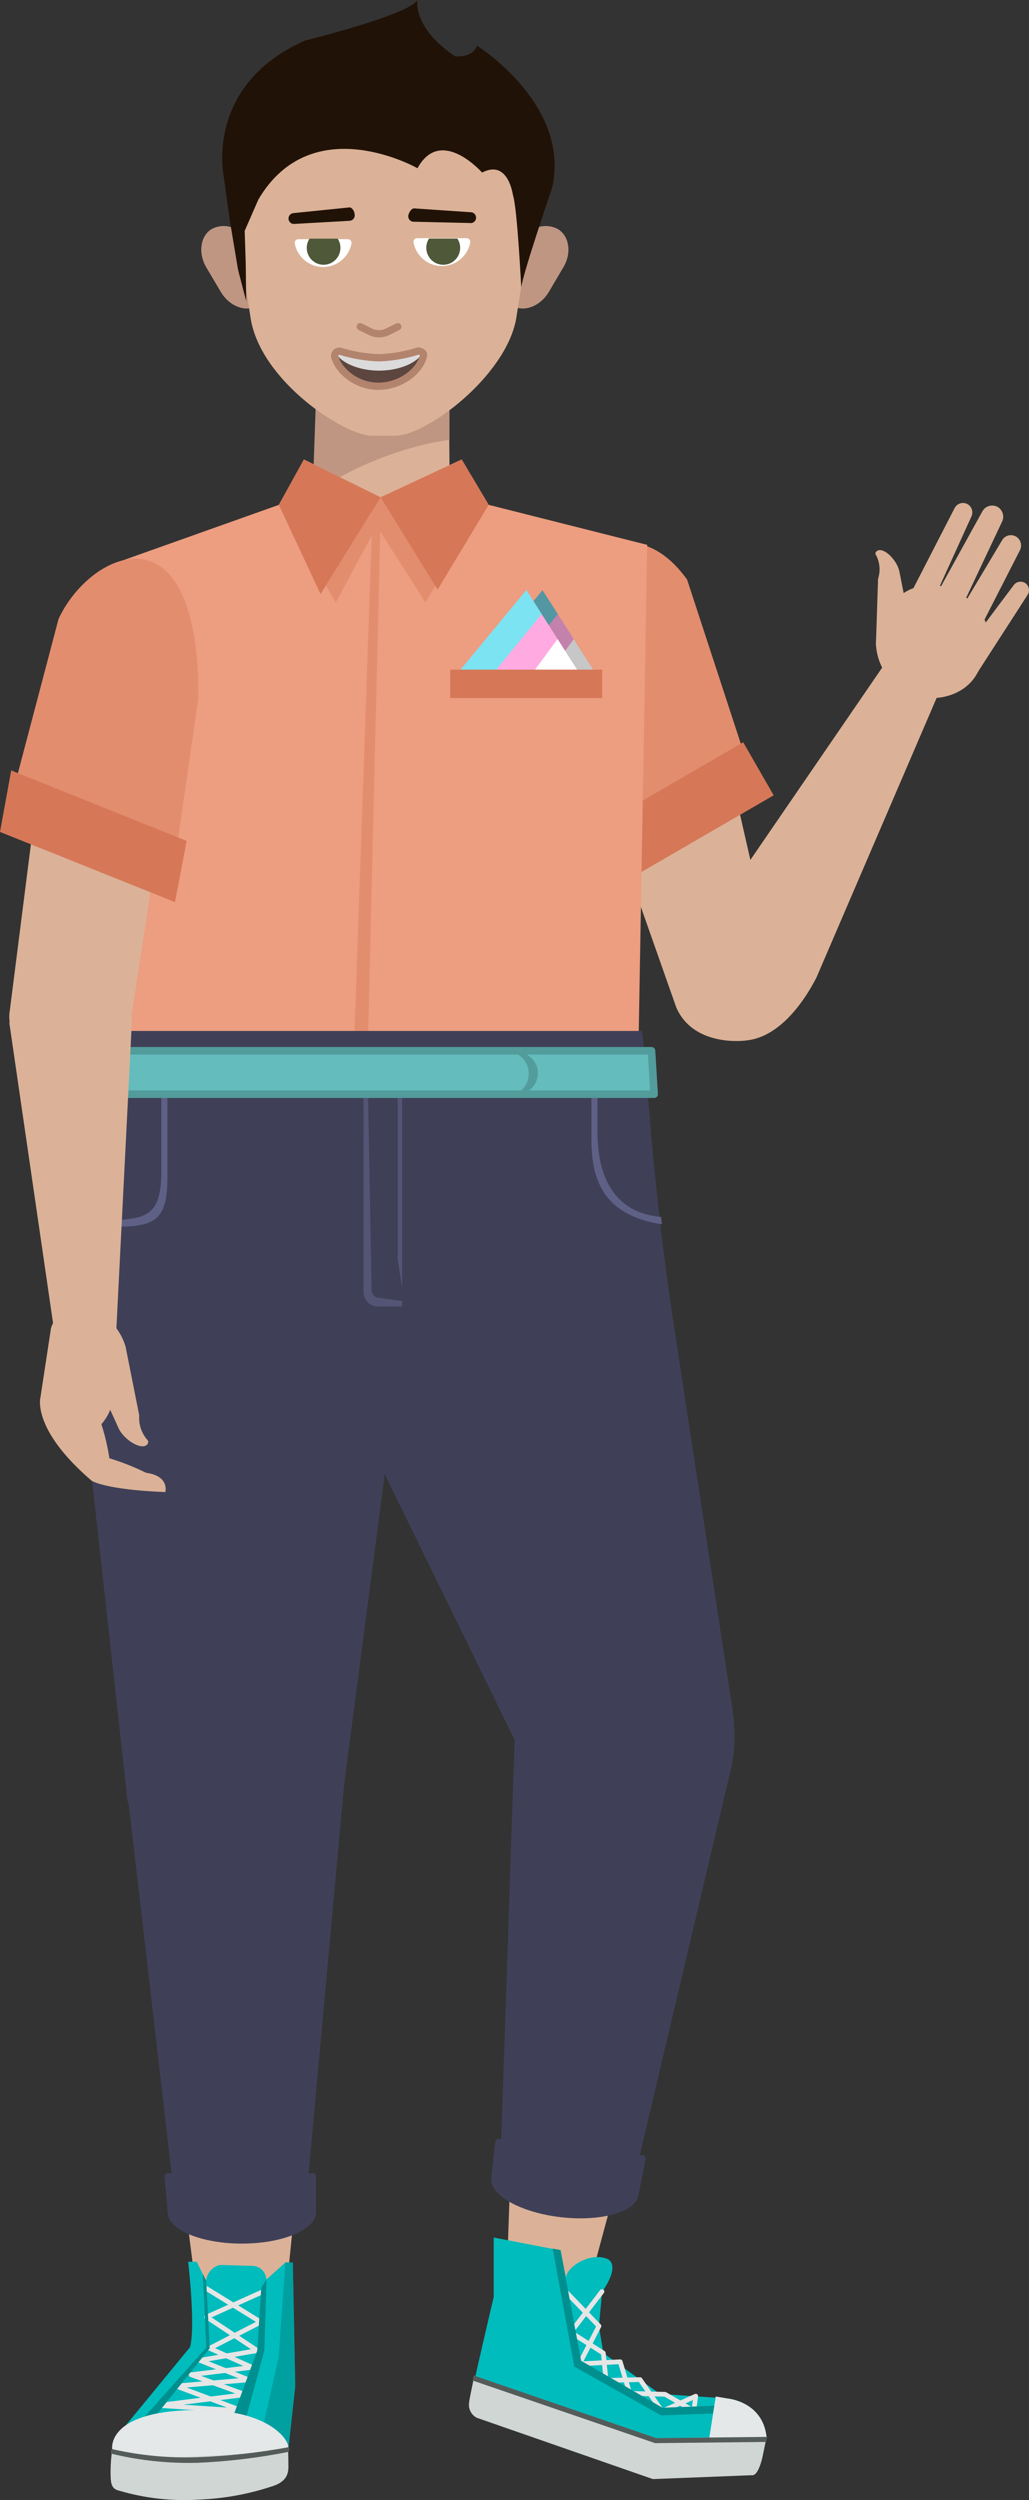 <svg version="1.1" xmlns="http://www.w3.org/2000/svg" xmlns:xlink="http://www.w3.org/1999/xlink" width="108.977" height="264.604"><rect width="100%" height="100%" fill="#333333" stroke="none"/><g transform="translate(-199.512,-47.948)"><g data-paper-data="{&quot;isPaintingLayer&quot;:true}" fill="none" fill-rule="evenodd" stroke="none" stroke-width="none" stroke-linecap="none" stroke-linejoin="none" stroke-miterlimit="10" stroke-dasharray="" stroke-dashoffset="0" font-family="none" font-weight="none" font-size="none" text-anchor="none" style="mix-blend-mode: normal"><g id="Group-19" stroke="none" stroke-width="1" stroke-linecap="butt" stroke-linejoin="miter"><path d="M264.077,107.313c6.273,1.377 -12.283,16.012 -25.459,16.012c-13.176,0 -29.804,-15.452 -23.475,-16.573c7.955,-1.377 21.036,-6.765 25.021,-6.765c5.357,0 16.07,5.604 23.913,7.326z" id="Path" fill="#dbb297"/><path d="M247.17,106.272c0.303,2.402 -5.412,4.499 -7.804,4.499c-1.937,-0.024 -6.64,-1.449 -6.935,-3.379l0.558,-16.076h14.085z" id="Path" fill="#dbb297"/><path d="M232.615,100.42l0.375,-10.72h14.125v4.804c-5.301,0.681 -11.781,3.515 -14.499,5.916z" id="Path" fill="#bf9682"/></g><g data-paper-data="{&quot;origPos&quot;:null}" stroke="none" stroke-width="1" stroke-linecap="butt" stroke-linejoin="miter"><path d="M262.476,107.801c0,0 5.253,-2.21 10.036,2.786l9.214,40.414c0.847,2.872 -0.592,5.923 -3.34,7.085c0,0 -5.42,0.705 -7.254,-3.515l-13.041,-37.02c-0.729,-1.876 -0.674,-3.967 0.151,-5.802c0.825,-1.835 2.351,-3.259 4.233,-3.95z" id="Path" fill="#dbb297"/><g id="Group-21"><path d="M278.347,127.817l-13.599,13.61l-10.522,-27.453c0,0 10.099,-15.692 18.054,-4.684z" id="Path" fill="#e38d6f"/><path d="M281.447,132.122l-17.486,10.14l-3.228,-5.616l17.486,-10.14z" id="Rectangle" fill="#d67858"/></g></g><g id="Group-17" stroke="none" stroke-width="1" stroke-linecap="butt" stroke-linejoin="miter"><path d="M212.871,159.44l-1.546,-51.759l17.72,-6.301l2.654,-4.804l8.122,4.003l8.585,-4.003l2.862,4.804l16.787,4.235l-0.925,53.224z" id="Path" fill="#ed9d80"/><path d="M244.58,111.716l-4.799,-7.502l-1.379,57.331l-1.491,-0.072l1.969,-56.835l-3.81,7.077l-6.026,-10.336l2.583,-3.619l8.194,2.818v0.048l0.008,-0.048l8.194,-2.818l2.575,3.619z" id="Path" fill="#e38d6f"/><path d="M231.699,96.577l8.122,4.003l-6.361,10.248l-4.416,-9.447z" id="Path" fill="#d67858"/><path d="M245.855,110.355l-6.034,-9.775l8.585,-4.003l2.862,4.804z" id="Path" fill="#d67858"/></g><g id="Group-2" stroke="none" stroke-width="1" stroke-linecap="butt" stroke-linejoin="miter"><path d="M249.219,119.778l7.748,-9.359l3.308,5.18l3.021,4.74l-6.321,-0.248l-4.352,-0.176z" id="Path" fill="#c282ac"/><path d="M258.585,112.949l-5.675,6.973l-3.691,-0.144l7.748,-9.359z" id="Path" fill="#5297a1"/><path d="M263.296,120.339l-6.321,-0.248l3.3,-4.491z" id="Path" fill="#c7c7c7"/><path d="M247.513,119.754l7.748,-9.351l3.3,5.18l3.021,4.732l-6.321,-0.248l-4.352,-0.176z" id="Path" fill="#ffabe2"/><path d="M256.871,112.933l-5.675,6.973l-3.683,-0.152l7.748,-9.351z" id="Path" fill="#7be3f2"/><path d="M261.582,120.315l-6.321,-0.248l3.3,-4.483z" id="Path" fill="#ffffff"/><path d="M247.194,121.828v-3.01h16.093v3.01z" id="Rectangle" fill="#d67858"/></g><path d="M225.856,244c0,0 -12.913,-1.073 -12.913,-6.141l-4.4,-39.774c0.964,-9.687 17.879,-9.479 17.879,-9.479c5.046,0 14.978,1.553 14.978,6.613l-5.58,42.64c-1.18,5.236 -4.918,6.141 -9.964,6.141z" data-paper-data="{&quot;origPos&quot;:null}" id="Path" fill="#3f4058" stroke="none" stroke-width="1" stroke-linecap="butt" stroke-linejoin="miter"/><path d="M254.01,232.087l-17.759,-36.307c-1.969,-4.676 8.904,-11.785 13.551,-13.73c0,0 16.596,-3.467 21.131,6.557l5.978,39.118c1.945,11.281 -4.201,12.449 -4.201,12.449c-9.717,3.827 -16.763,-3.403 -18.7,-8.086z" data-paper-data="{&quot;origPos&quot;:null}" id="Path" fill="#3f4058" stroke="none" stroke-width="1" stroke-linecap="butt" stroke-linejoin="miter"/><g id="Group-11" stroke="none" stroke-width="1" stroke-linecap="butt" stroke-linejoin="miter"><path d="M272.231,197.293c0.622,4.411 -26.041,-2.402 -31.884,-2.474c-6.098,0 -25.778,5.076 -31.812,3.266c-0.287,-13.786 0.367,-25.94 3.922,-36.556c-0.25,-1.489 -0.165,-3.015 0.247,-4.467h54.809c0.151,1.329 0.454,4.611 0.454,4.611c1.275,17.869 3.077,27.181 4.264,35.619z" id="Path" fill="#3f4058"/><g id="Group" fill="#5f6085" opacity="0.64"><path d="M242.101,185.652v0.576l-2.559,-0c-0.405,0.002 -0.794,-0.158 -1.082,-0.445c-0.287,-0.287 -0.449,-0.677 -0.449,-1.084v-24.939h0.407l0.446,24.739c0,0.442 0.357,0.801 0.797,0.801z" id="Path"/><path d="M242.101,184.299l-0.47,-3.066v-21.448h0.47z" id="Path"/></g><path d="M217.239,161.322v11.281c0,5.068 -1.73,5.204 -6.775,5.204h-1.212c0.048,-0.24 0.088,-0.48 0.136,-0.721h0.43c5.046,0 6.783,-0.136 6.783,-5.204v-11.289c0,-0.264 0,-0.536 0,-0.801h0.542c0.077,0.506 0.109,1.018 0.096,1.529z" id="Path" fill="#5f6085"/><path d="M269.609,177.526c-5.285,-0.849 -7.461,-3.619 -7.461,-8.919v-7.277c0,-0.513 0.046,-1.024 0.136,-1.529h0.542c-0.04,0.256 -0.04,0.528 -0.04,0.801v7.277c0.048,5.724 2.607,8.51 6.72,8.863c0.05,0.259 0.085,0.521 0.104,0.785z" id="Path" fill="#5f6085"/></g><g id="Group-4"><path d="M268.788,163.756h-57.71l0.486,-4.595h56.945z" id="Path" fill="#64bcbd" stroke="#529c9c" stroke-width="0.8" stroke-linecap="round" stroke-linejoin="round"/><path d="M253.922,159.352c0.116,-0.025 0.233,-0.041 0.351,-0.048c1.185,0.006 2.155,0.948 2.202,2.137c0.047,1.189 -0.846,2.205 -2.027,2.306c-0.117,0.008 -0.234,0.008 -0.351,0c0.886,-0.383 1.447,-1.274 1.411,-2.242c-0.031,-0.98 -0.663,-1.837 -1.586,-2.154z" id="Path" fill="#529c9c" stroke="none" stroke-width="1" stroke-linecap="butt" stroke-linejoin="miter"/></g><path d="M221.926,72.191c0.692,-0.368 1.509,-0.42 2.242,-0.143c0.733,0.277 1.313,0.857 1.592,1.592l1.052,3.595c0.51,1.761 0.43,2.674 -0.072,3.074c-1.212,0.721 -2.933,0.064 -3.834,-1.449l-1.538,-2.594c-0.901,-1.521 -0.646,-3.355 0.558,-4.075z" id="Path" fill="#bf9682" stroke="none" stroke-width="1" stroke-linecap="butt" stroke-linejoin="miter"/><path d="M259.159,76.266l-1.53,2.594c-0.901,1.513 -2.63,2.17 -3.834,1.449c-0.51,-0.4 -0.582,-1.313 -0.08,-3.074l1.044,-3.595c0.279,-0.735 0.859,-1.315 1.592,-1.592c0.733,-0.277 1.55,-0.225 2.242,0.143c1.212,0.721 1.499,2.554 0.566,4.075z" id="Path" fill="#bf9682" stroke="none" stroke-width="1" stroke-linecap="butt" stroke-linejoin="miter"/><path d="M241.36,94.063h-2.471c-2.878,0 -11.725,-5.74 -12.825,-12.377l-2.049,-13.386c0,-6.805 9.127,-12.377 15.942,-12.377h0.414c6.775,0 15.902,5.604 15.902,12.377l-2.096,13.386c-1.092,6.061 -9.462,12.377 -12.817,12.377z" id="Path" fill="#dbb297" stroke="none" stroke-width="1" stroke-linecap="butt" stroke-linejoin="miter"/><path d="M237.079,70.709c0.009,0.153 -0.044,0.303 -0.145,0.417c-0.102,0.114 -0.244,0.183 -0.397,0.191l-5.938,0.336c-0.292,-0.02 -0.522,-0.257 -0.534,-0.551c-0.012,-0.294 0.197,-0.549 0.486,-0.594l5.962,-0.608c0.311,-0.016 0.566,0.464 0.566,0.809z" id="Path" fill="#211207" stroke="none" stroke-width="1" stroke-linecap="butt" stroke-linejoin="miter"/><path d="M249.884,70.762c0.085,0.2 0.051,0.43 -0.088,0.596c-0.139,0.166 -0.358,0.24 -0.569,0.192l-5.994,-0.136c-0.312,-0.049 -0.526,-0.343 -0.478,-0.656c0.048,-0.312 0.343,-0.801 0.654,-0.753l5.986,0.408c0.215,0.015 0.405,0.149 0.489,0.349z" id="Path" fill="#211207" stroke="none" stroke-width="1" stroke-linecap="butt" stroke-linejoin="miter"/><path d="M241.639,82.526l-1.092,0.544c-0.564,0.272 -1.221,0.272 -1.786,0l-1.1,-0.544" id="Path" fill="none" stroke="#b2836d" stroke-width="0.768" stroke-linecap="round" stroke-linejoin="round"/><g id="Group-3"><path d="M244.365,85.577c-0.351,1.601 -2.32,3.226 -4.703,3.226c-2.383,0 -4.36,-1.601 -4.719,-3.202c-0.056,-0.256 0.12,-0.504 0.598,-0.504c2.696,0.715 5.53,0.715 8.226,0c0.383,0 0.654,0.24 0.598,0.48z" id="Path" fill="#5c463f" stroke="none" stroke-width="1" stroke-linecap="butt" stroke-linejoin="miter"/><path d="M235.086,85.312c0.134,-0.097 0.298,-0.143 0.462,-0.128c2.697,0.705 5.529,0.705 8.226,0c0.165,-0.007 0.326,0.048 0.454,0.152c-0.478,0.945 -2.336,1.841 -4.567,1.841c-2.24,0 -4.097,-0.889 -4.575,-1.865z" id="Path" fill="#dbdbdb" stroke="none" stroke-width="1" stroke-linecap="butt" stroke-linejoin="miter"/><path d="M244.365,85.577c-0.351,1.601 -2.32,3.202 -4.703,3.25c-2.383,0.048 -4.36,-1.657 -4.719,-3.202c0.005,-0.143 0.065,-0.278 0.167,-0.376c0.115,-0.104 0.27,-0.151 0.422,-0.128c1.34,0.415 2.728,0.649 4.129,0.697c1.394,-0.052 2.775,-0.291 4.105,-0.713c0.383,-0.008 0.654,0.232 0.598,0.472z" id="Path" fill="none" stroke="#b2836d" stroke-width="0.768" stroke-linecap="round" stroke-linejoin="round"/></g><g id="Group-14" stroke="none" stroke-width="1" stroke-linecap="butt" stroke-linejoin="miter"><path d="M236.65,73.403c0.074,0.088 0.105,0.204 0.087,0.317c-0.279,1.446 -1.539,2.49 -3.005,2.49c-1.466,0 -2.726,-1.044 -3.005,-2.49c-0.021,-0.112 0.008,-0.228 0.081,-0.317c0.072,-0.088 0.18,-0.139 0.294,-0.14h5.253c0.114,0.001 0.222,0.052 0.296,0.14z" id="Path" fill="#ffffff"/><path d="M232.216,75.038c-0.313,-0.577 -0.285,-1.281 0.073,-1.831h2.989c0.19,0.29 0.29,0.63 0.287,0.977c0,0.986 -0.796,1.785 -1.778,1.785c-0.655,0.004 -1.258,-0.354 -1.571,-0.931z" id="Path" fill="#4f5838"/></g><g id="Group-15" stroke="none" stroke-width="1" stroke-linecap="butt" stroke-linejoin="miter"><path d="M249.228,73.299c0.074,0.088 0.105,0.204 0.087,0.317c-0.279,1.446 -1.539,2.49 -3.005,2.49c-1.466,0 -2.726,-1.044 -3.005,-2.49c-0.021,-0.112 0.008,-0.228 0.081,-0.317c0.072,-0.088 0.18,-0.139 0.294,-0.14h5.253c0.114,0.001 0.222,0.052 0.296,0.14z" id="Path" fill="#ffffff"/><path d="M245.188,75.45c-0.34,-0.339 -0.531,-0.801 -0.529,-1.282c-0.001,-0.344 0.099,-0.681 0.287,-0.969h3.005c0.361,0.548 0.393,1.251 0.083,1.83c-0.31,0.579 -0.911,0.94 -1.566,0.94c-0.479,0.006 -0.941,-0.181 -1.281,-0.519z" id="Path" fill="#4f5838"/></g><path d="M250.566,66.21c0,0 -4.376,-4.964 -6.839,-0.456c0,0 -11.159,-6.349 -16.851,3.307l-1.451,3.323l0.112,3.427l0.048,4.003l-0.861,-3.307l-0.893,-5.34l-0.638,-4.627c0,0 -2.025,-9.607 8.641,-14.307c0,0 10.992,-2.706 11.893,-4.283c0,0 -0.582,2.89 3.986,5.957c0,0 1.857,0.2 2.312,-1.129c0,0 9.932,6.213 7.971,15.011c0,0 -3.013,8.807 -3.284,10.56c0,0 -0.414,-8.342 -0.869,-9.727c-0.016,0 -0.478,-3.859 -3.276,-2.41z" id="Path" fill="#211207" stroke="none" stroke-width="1" stroke-linecap="butt" stroke-linejoin="miter"/><g stroke="none" stroke-width="1" stroke-linecap="butt" stroke-linejoin="miter"><path d="M218.562,121.94l-5.38,35.227c-1.299,4.419 -7.054,3.779 -7.054,3.779c-2.774,-0.632 -6.114,-3.186 -5.58,-6.013l4.543,-35.803c2.607,-8.735 9.111,-7.438 9.111,-7.438c4.177,0.969 5.484,6.469 4.36,10.248z" id="Path" fill="#dbb297"/><g id="Group-6"><path d="M205.713,113.454c1.77,-3.803 5.795,-7.061 9.278,-6.237c6.13,1.513 5.508,14.723 5.508,14.723l-2.591,17.998l-16.803,-9.007z" id="Path" fill="#e38d6f"/><path d="M218.044,143.428l-18.533,-7.43l1.188,-6.509l18.58,7.454z" id="Path" fill="#d67858"/></g></g><g fill="#dbb297" stroke="none" stroke-width="1" stroke-linecap="butt" stroke-linejoin="miter"><path d="M274.457,145.558l18.716,-27.293c0.857,-1.374 2.629,-1.844 4.049,-1.073c1.044,0.568 2.391,2.402 1.953,3.531l-13.208,30.711c-1.291,2.498 -5.078,8.607 -10.57,6.045c-2.591,-1.209 -1.993,-9.239 -0.941,-11.921z" id="Path"/><g id="Group-20"><path d="M300.378,113.934l5.261,-8.807c0.145,-0.25 0.383,-0.431 0.661,-0.503c0.279,-0.072 0.574,-0.029 0.821,0.119c0.511,0.308 0.681,0.971 0.383,1.489l-4.623,9.047c-0.319,0.52 -1.403,0.56 -1.913,0.256c-0.574,-0.305 -0.828,-0.994 -0.59,-1.601z" id="Path"/><path d="M298.481,111.252l5.07,-9.183c0.315,-0.566 1.021,-0.779 1.594,-0.48c0.564,0.316 0.776,1.025 0.478,1.601l-4.496,9.527c-0.319,0.576 -1.499,0.496 -2.072,0.184c-0.603,-0.305 -0.856,-1.034 -0.574,-1.649z" id="Path"/><path d="M300.705,118.105l6.138,-8.19c0.274,-0.408 0.82,-0.525 1.236,-0.264c0.413,0.27 0.534,0.822 0.271,1.241l-5.58,8.647c-0.271,0.412 -0.821,0.53 -1.236,0.264c-0.414,-0.272 -1.124,-1.289 -0.829,-1.697z" id="Path"/><path d="M296.172,111.044c-0.09,-0.251 -0.076,-0.528 0.038,-0.769l4.392,-8.534c0.246,-0.495 0.844,-0.699 1.339,-0.456c0.486,0.25 0.684,0.844 0.446,1.337l-3.986,8.759c-0.247,0.488 -1.228,0.472 -1.714,0.232c-0.241,-0.113 -0.427,-0.317 -0.516,-0.568z" id="Path"/><path d="M292.551,106.184c0.797,-0.168 2.001,1.201 2.208,2.242l1.873,9.447c-0.384,0.96 -1.373,1.529 -2.391,1.377c-0.446,-0.24 -1.793,-0.681 -1.961,-3.122l0.223,-6.917c0.28,-0.854 0.191,-1.786 -0.247,-2.57c-0.12,-0.176 0.096,-0.408 0.295,-0.456z" id="Path"/><path d="M295.365,121.139c-2.535,-1.377 -3.906,-4.804 -2.527,-7.374l0.622,-1.153c1.392,-2.549 4.57,-3.492 7.118,-2.114l0.869,0.472c2.555,1.381 3.517,4.578 2.152,7.149l-0.63,1.153c-1.419,2.546 -5.07,3.25 -7.604,1.865z" id="Path"/></g></g><g data-paper-data="{&quot;origPos&quot;:null}" fill="#dbb297" stroke="none" stroke-width="1" stroke-linecap="butt" stroke-linejoin="miter"><path d="M207.252,150.794c2.798,0.128 6.162,2.538 6.225,5.348l-1.69,33.417c-0.064,1.193 -2.12,2.29 -3.308,2.29c-1.626,0.08 -3.029,-1.135 -3.188,-2.762l-4.783,-32.825c0.231,-2.874 3.946,-5.596 6.743,-5.468z" id="Path"/><g id="Group-5"><path d="M207.74,186.23c1.314,-0.111 2.563,0.588 3.162,1.768c1.746,3.026 0.566,8.214 0.566,8.214c-0.18,0.919 -0.601,1.773 -1.22,2.474c0.384,1.174 0.667,2.38 0.845,3.603c1.335,0.408 2.636,0.922 3.89,1.537c2.535,0.352 2.033,2.042 2.033,2.042c-6.361,-0.248 -7.788,-1.193 -7.788,-1.193c-6.425,-5.5 -5.428,-8.855 -5.428,-8.855l1.116,-7.318c0.394,-1.263 1.511,-2.161 2.824,-2.272z" id="Path"/><path d="M214.944,200.952c-0.797,0.368 -2.391,-0.801 -2.854,-1.801l-4.783,-10.536c0.165,-1.098 1.059,-1.939 2.16,-2.034c1.61,0.758 2.824,2.166 3.34,3.875l1.451,7.293c-0.075,0.96 0.245,1.909 0.885,2.626c0.167,0.184 0,0.488 -0.199,0.576z" id="Path"/></g></g><g><g id="Group-23" stroke="none" stroke-width="1" stroke-linecap="butt" stroke-linejoin="miter"><path d="M235.023,239.036l-5.659,56.042c-0.375,1.847 -1.982,3.18 -3.858,3.202h-0.056c-2.431,0.032 -4.241,-1.521 -4.735,-4.547l-7.007,-54.897c-0.056,-3.002 9.246,-5.468 12.236,-5.468c3.061,0 9.238,2.578 9.079,5.668z" id="Path" fill="#dbb297"/><path d="M232.974,278.362v3.739c0,1.825 -3.515,3.307 -7.851,3.307c-4.336,0 -7.851,-1.481 -7.851,-3.307c0,-0.112 -0.319,-3.675 -0.319,-3.675c0,-0.48 0.271,-0.56 0.733,-0.424l-5.293,-45.634c-0.088,-3.002 6.632,-6.949 12.754,-6.949c5.899,0 11.319,4.483 11.159,7.558l-4.113,45.034c0.462,-0.168 0.725,-0.104 0.781,0.352z" id="Path" fill="#3f4058"/></g><g id="Group-9"><path d="M212.098,305.535l7.541,-9.167c0.598,-2.266 -0.199,-9.039 -0.199,-9.039h0.909l0.988,2.042c0.072,-0.824 0.659,-1.509 1.459,-1.705l3.443,0.096c0.798,0.012 1.449,0.648 1.483,1.449l1.993,-1.785h0.797l0.255,13.09l-0.797,7.245z" id="Path" fill="#00bcbd" stroke="none" stroke-width="1" stroke-linecap="butt" stroke-linejoin="miter"/><path d="M221.376,290.163l5.747,3.547l-5.404,2.778l4.48,2.01l-6.441,0.785l5.723,2.106l-9.199,1.145l8.936,0.584l-7.062,-2.634l7.684,-0.664l-5.157,-2.058l6.074,-1.033l-5.357,-3.555l5.962,-2.682" id="Path" fill="none" stroke="#e6e6e6" stroke-width="0.5" stroke-linecap="round" stroke-linejoin="round"/><path d="M227.737,289.178l-0.231,7.566l-1.929,7.093l-1.435,0.024l2.614,-7.133l0.422,-6.621z" id="Path" fill="#008f8f" stroke="none" stroke-width="1" stroke-linecap="butt" stroke-linejoin="miter"/><path d="M221.352,289.338l0.367,7.149l-6.488,8.11l-1.132,-0.056l7.262,-8.126l-0.367,-7.806z" id="Path" fill="#008f8f" stroke="none" stroke-width="1" stroke-linecap="butt" stroke-linejoin="miter"/><path d="M227.243,305.286l1.778,-7.846l0.709,-10.048l0.797,0.016l0.255,13.09l-0.765,6.965z" id="Path" fill="#00a0a1" stroke="none" stroke-width="1" stroke-linecap="butt" stroke-linejoin="miter"/><path d="M220.986,303.021c7.134,0.072 9.119,3.21 9.063,3.947c-3.217,0.918 -6.54,1.408 -9.884,1.457c-2.974,0.094 -5.941,-0.334 -8.768,-1.265c0,0 -0.725,-4.251 9.589,-4.139z" id="Path" fill="#e5e8e9" stroke="none" stroke-width="1" stroke-linecap="butt" stroke-linejoin="miter"/><path d="M211.221,309.562c0.003,-0.804 0.064,-1.607 0.183,-2.402c2.96,0.711 6.011,0.962 9.047,0.745c3.38,-0.136 7.748,-0.328 9.565,-0.937c0,0 0.04,1.025 0.04,2.074c0,0.729 -0.223,1.545 -1.594,2.01c-2.533,0.854 -5.174,1.342 -7.843,1.449c-2.874,0.188 -5.758,-0.135 -8.521,-0.953c-0.885,-0.2 -0.861,-0.945 -0.877,-1.986z" id="Path" fill="#cfd6d4" stroke="none" stroke-width="1" stroke-linecap="butt" stroke-linejoin="miter"/><path d="M211.397,307.16c2.967,0.675 6.007,0.963 9.047,0.857c3.209,-0.121 6.406,-0.472 9.565,-1.049c0.159,-0.048 0.223,0.44 0,0.496c-3.155,0.622 -6.353,1.004 -9.565,1.145c-3.068,0.082 -6.134,-0.241 -9.119,-0.961c-0.175,-0.048 -0.024,-0.512 0.072,-0.488z" id="Path" fill="#545c59" stroke="none" stroke-width="1" stroke-linecap="butt" stroke-linejoin="miter"/></g></g><g><g id="Group-13" stroke="none" stroke-width="1" stroke-linecap="butt" stroke-linejoin="miter"><path d="M261.877,289.907c-0.67,2.338 -2.057,4.379 -4.448,4.083h-0.056c-1.849,-0.224 -4.089,-1.825 -4.241,-3.715l1.977,-56.162c0.175,-3.074 7.078,-5.244 10.083,-4.916c3.005,0.328 11.534,4.083 11.159,7.061z" id="Path" fill="#dbb297"/><path d="M267.855,276.601c0,0 -0.709,3.515 -0.709,3.619c-0.191,1.785 -3.85,2.882 -8.162,2.402c-4.312,-0.48 -7.644,-2.338 -7.445,-4.155l0.407,-3.707c0.048,-0.456 0.279,-0.528 0.654,-0.368l1.411,-42.296c0.167,-3.074 8.928,-7.253 15.081,-6.117c2.941,0.544 7.859,3.939 7.859,9.047l-9.685,41.031c0.422,-0.056 0.638,0.064 0.59,0.544z" id="Path" fill="#3f4058"/></g><g id="Group-8"><path d="M280.681,305.855l-0.391,1.889c0,0 -0.558,2.306 -1.22,2.17l-28.991,-6.061c-0.563,-0.304 -0.88,-0.925 -0.797,-1.561c0.128,-1.161 2.519,-11.248 2.519,-11.248v-6.277l7.086,1.361l0.558,2.882c0.136,-1.225 2.559,-2.658 4.264,-2.026c0,0 1.738,0.344 -0.43,3.547l-0.335,3.603l0.462,2.858l5.986,4.323l7.11,0.48c0,0 3.778,0.288 4.177,4.059z" id="Path" fill="#00bcbd" stroke="none" stroke-width="1" stroke-linecap="butt" stroke-linejoin="miter"/><path d="M249.187,302.276c0.056,-0.584 0.359,-1.785 0.542,-2.882l19.266,6.605l11.709,-0.144l-0.391,1.897c0,0 -0.422,2.338 -1.22,2.17l-10.442,0.408l-18.636,-6.485c-0.58,-0.294 -0.912,-0.922 -0.829,-1.569z" id="Path" fill="#cfd6d4" stroke="none" stroke-width="1" stroke-linecap="butt" stroke-linejoin="miter"/><path d="M263.264,290.483l-3.308,4.315l3.451,2.194l0.287,2.898l3.603,-0.088l2.328,3.347l3.571,-1.593l-0.207,1.561l-3.045,-1.761l-3.738,-0.096l-1.012,-3.347l-4.312,0.224l2.064,-4.003l-3.834,-3.971" id="Path" fill="none" stroke="#e6e6e6" stroke-width="0.5" stroke-linecap="round" stroke-linejoin="round"/><path d="M258.872,286.088l2.184,11.721l8.617,4.972l5.516,-0.216l-0.175,0.825l-5.484,0.2l-9.191,-5.156l-2.296,-12.497z" id="Path" fill="#008f8f" stroke="none" stroke-width="1" stroke-linecap="butt" stroke-linejoin="miter"/><path d="M280.697,305.871l-6.122,0.448l0.741,-4.732l1.188,0.208c0,0 3.77,0.272 4.193,4.075z" id="Path" fill="#e5e8e9" stroke="none" stroke-width="1" stroke-linecap="butt" stroke-linejoin="miter"/><path d="M280.657,306.399l-11.765,0.128l-19.322,-6.629l0.104,-0.536l19.33,6.629l11.765,-0.128z" id="Path" fill="#545c59" stroke="none" stroke-width="1" stroke-linecap="butt" stroke-linejoin="miter"/></g></g></g></g></svg>